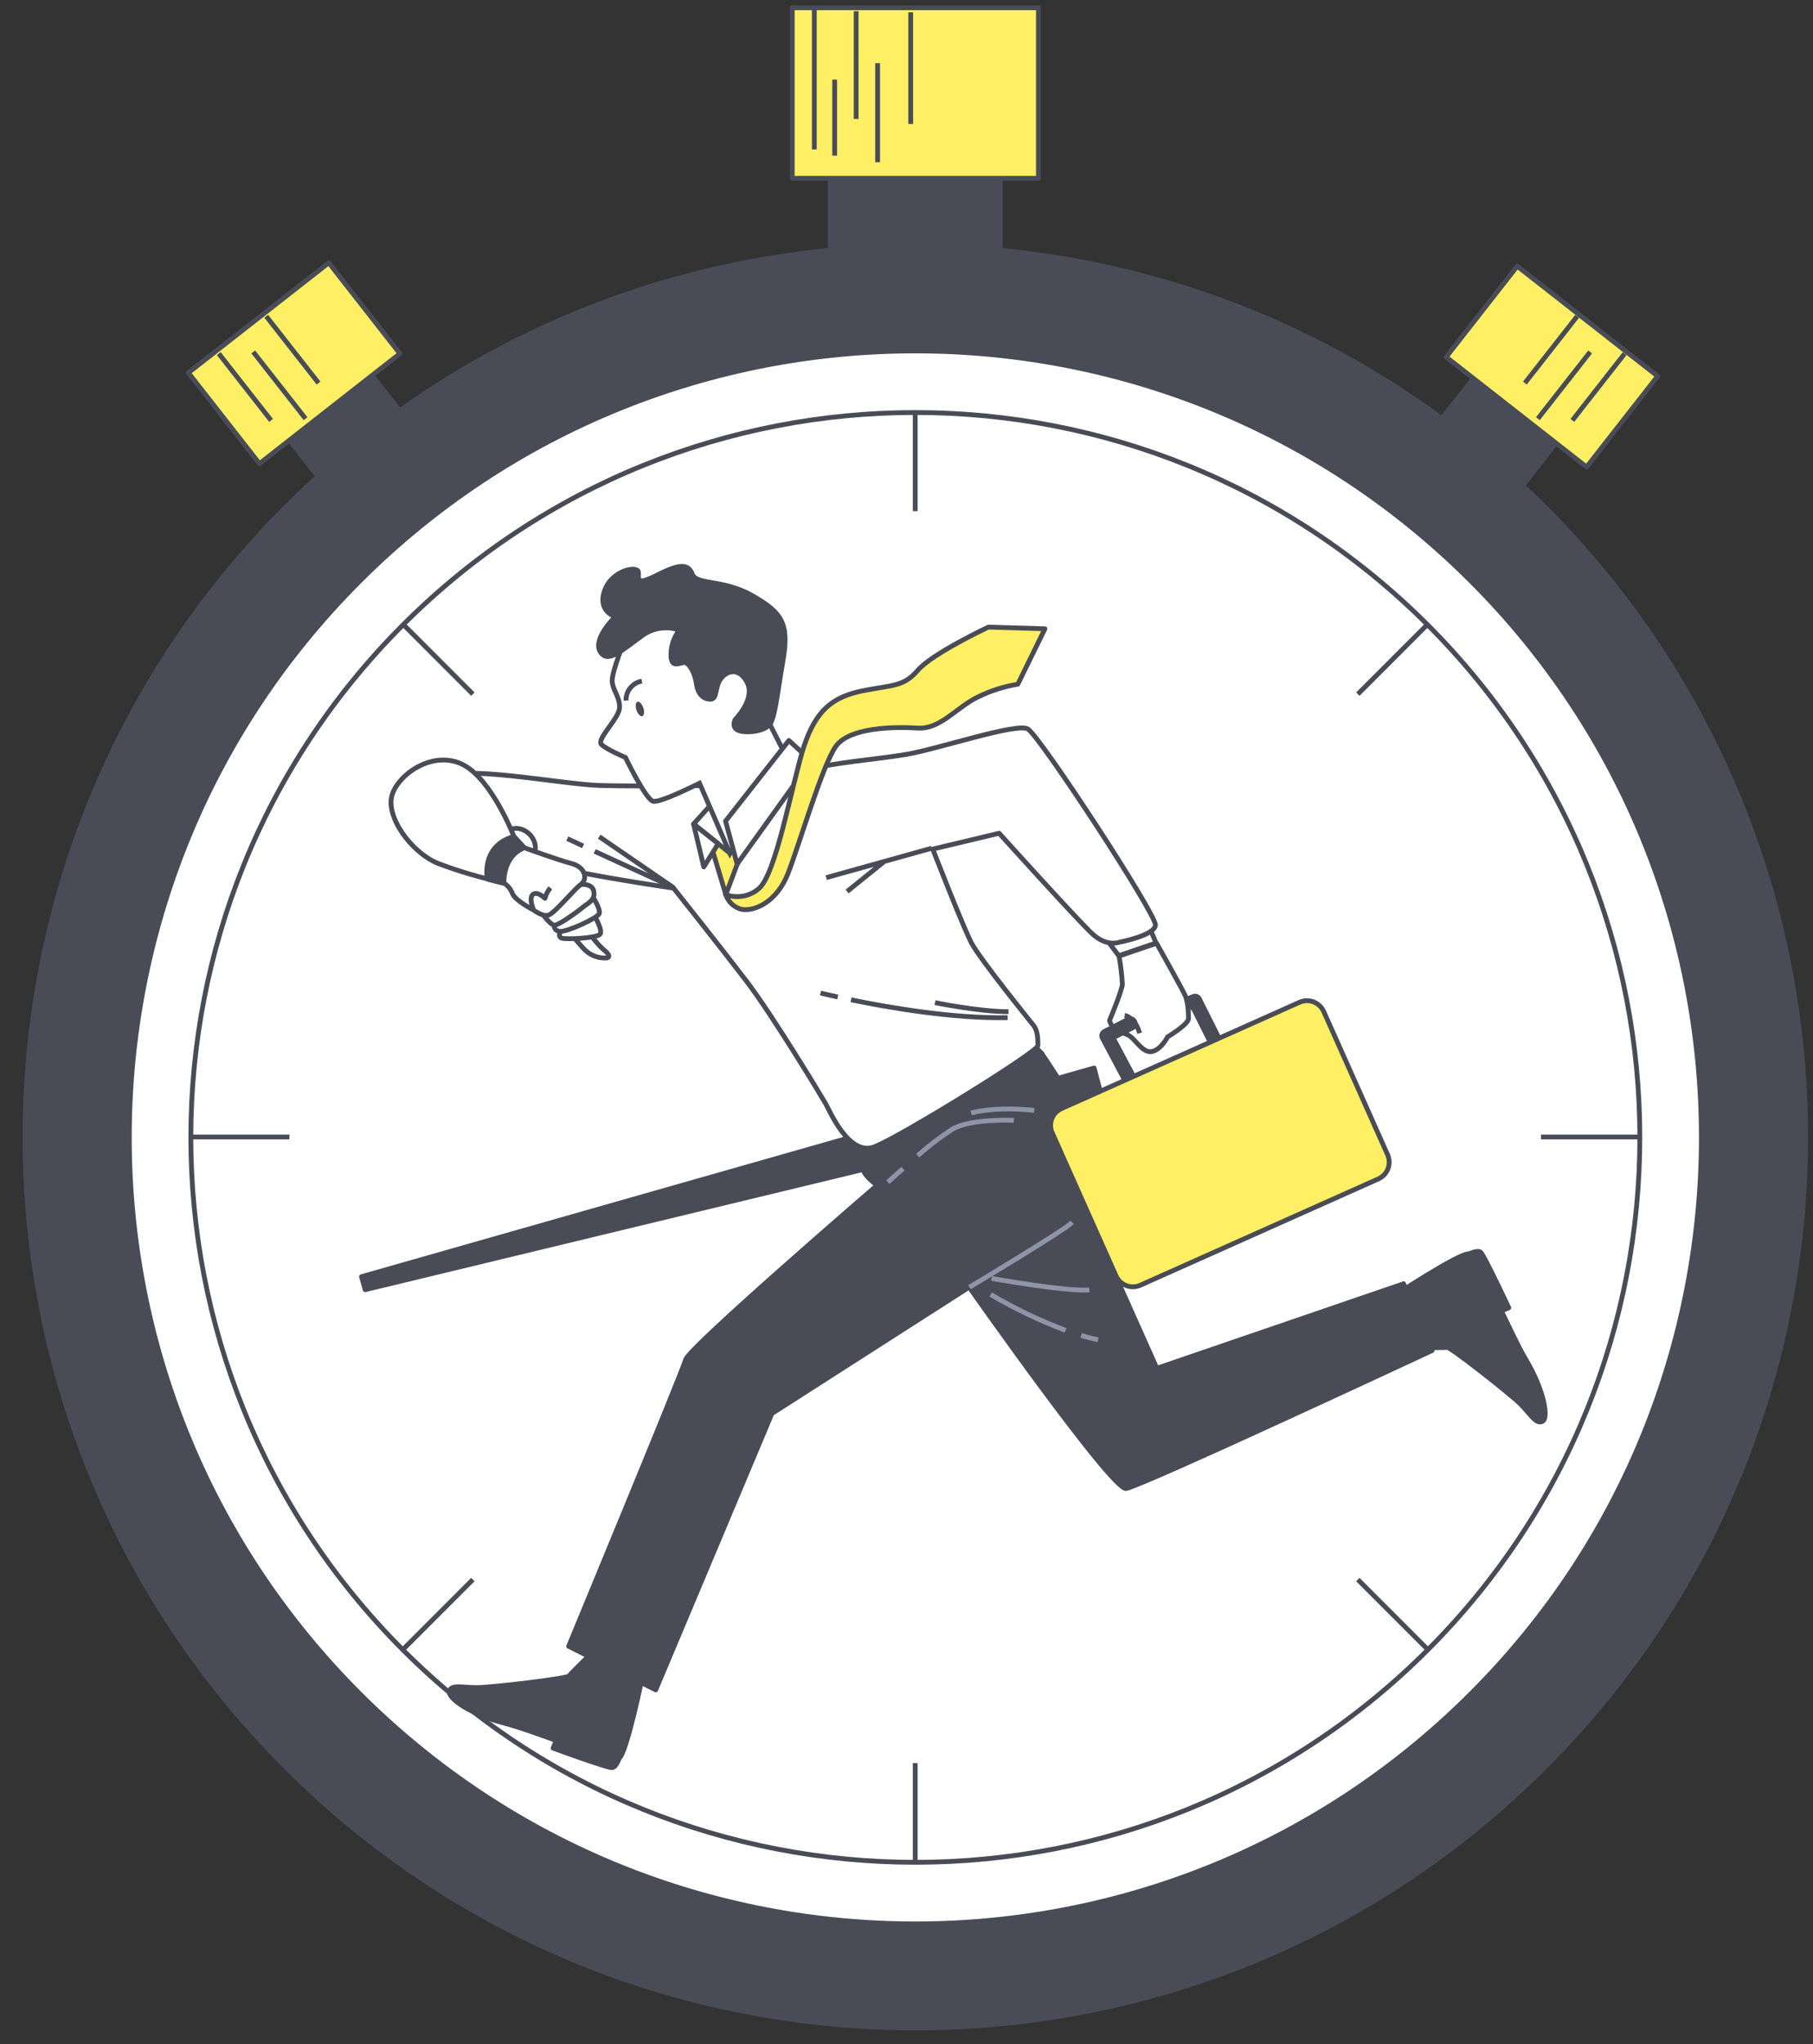 <?xml version="1.0" encoding="UTF-8"?> <svg xmlns="http://www.w3.org/2000/svg" width="197" height="222" viewBox="0 0 197 222" fill="none"><rect x="0" y="0" width="197" height="222" fill="#333333" stroke="none"/><g clip-path="url(#clip0_2523_30308)"><path d="M36.099 35.251L27.128 42.275L38.034 56.204L47.005 49.18L36.099 35.251Z" fill="#494C56"></path><path d="M36.099 35.251L27.128 42.275L38.034 56.204L47.005 49.18L36.099 35.251Z" stroke="#494C56" stroke-width="0.522" stroke-linejoin="round"></path><path d="M35.726 28.536L20.467 40.483L28.192 50.35L43.451 38.403L35.726 28.536Z" fill="#FFEF65"></path><path d="M35.726 28.536L20.467 40.483L28.192 50.35L43.451 38.403L35.726 28.536Z" stroke="#494C56" stroke-width="0.522" stroke-linejoin="round"></path><path d="M27.518 38.22L33.201 45.468M28.931 34.35L34.613 41.599M23.773 38.404L29.453 45.653" stroke="#494C56" stroke-width="0.522" stroke-linejoin="round"></path><path d="M164.004 36.101L153.097 50.027L162.067 57.053L172.975 43.127L164.004 36.101Z" fill="#494C56"></path><path d="M164.004 36.101L153.097 50.027L162.067 57.053L172.975 43.127L164.004 36.101Z" stroke="#494C56" stroke-width="0.522" stroke-linejoin="round"></path><path d="M164.862 28.905L157.137 38.772L172.396 50.719L180.121 40.853L164.862 28.905Z" fill="#FFEF65"></path><path d="M164.862 28.905L157.137 38.772L172.396 50.719L180.121 40.853L164.862 28.905Z" stroke="#494C56" stroke-width="0.522" stroke-linejoin="round"></path><path d="M172.787 38.22L167.106 45.468M171.374 34.35L165.693 41.599M176.534 38.404L170.852 45.653" stroke="#494C56" stroke-width="0.522" stroke-linejoin="round"></path><path d="M108.691 11.47H90.202V29.989H108.691V11.47Z" fill="#494C56"></path><path d="M108.691 11.47H90.202V29.989H108.691V11.47Z" stroke="#494C56" stroke-width="0.522" stroke-linejoin="round"></path><path d="M112.836 0.843H86.084V19.363H112.836V0.843Z" fill="#FFEF65"></path><path d="M112.836 0.843H86.084V19.363H112.836V0.843Z" stroke="#494C56" stroke-width="0.522" stroke-linejoin="round"></path><path d="M98.957 1.335V13.466M95.362 6.863V17.612M93.029 1.212V12.913M90.694 16.906V8.644M88.483 0.782V16.23" stroke="#494C56" stroke-width="0.522" stroke-linejoin="round"></path><path d="M31.049 55.081C68.825 17.305 130.097 17.305 167.873 55.081C205.649 92.857 205.649 154.128 167.873 191.904C130.097 229.681 68.825 229.681 31.049 191.904C-6.727 154.128 -6.727 92.857 31.049 55.081Z" fill="#494C56"></path><path d="M31.049 55.081C68.825 17.305 130.097 17.305 167.873 55.081C205.649 92.857 205.649 154.128 167.873 191.904C130.097 229.681 68.825 229.681 31.049 191.904C-6.727 154.128 -6.727 92.857 31.049 55.081Z" stroke="#494C56" stroke-width="0.522" stroke-linejoin="round"></path><path d="M39.066 63.128C72.419 29.774 126.503 29.774 159.856 63.128C193.21 96.481 193.21 150.566 159.856 183.919C126.503 217.273 72.419 217.273 39.066 183.919C5.712 150.566 5.712 96.481 39.066 63.128Z" fill="white"></path><path d="M39.066 63.128C72.419 29.774 126.503 29.774 159.856 63.128C193.21 96.481 193.21 150.566 159.856 183.919C126.503 217.273 72.419 217.273 39.066 183.919C5.712 150.566 5.712 96.481 39.066 63.128Z" stroke="#494C56" stroke-width="0.522" stroke-linejoin="round"></path><path d="M43.794 67.858C74.537 37.115 124.383 37.115 155.126 67.858C185.869 98.601 185.869 148.447 155.126 179.19C124.383 209.933 74.537 209.933 43.794 179.19C13.051 148.447 13.051 98.601 43.794 67.858Z" fill="white"></path><path d="M43.794 67.858C74.537 37.115 124.383 37.115 155.126 67.858C185.869 98.601 185.869 148.447 155.126 179.19C124.383 209.933 74.537 209.933 43.794 179.19C13.051 148.447 13.051 98.601 43.794 67.858Z" stroke="#494C56" stroke-width="0.522" stroke-linejoin="round"></path><path d="M147.542 171.542L155.097 179.097M43.826 67.827L51.382 75.382M51.382 171.542L43.826 179.097M155.097 67.827L147.542 75.382M31.45 123.477H20.761M178.101 123.477H167.443M99.446 191.474V202.162M99.446 44.823V55.511" stroke="#494C56" stroke-width="0.522" stroke-linejoin="round"></path><path d="M118.887 115.984L120.115 120.652L39.68 140.062L39.281 138.649L118.887 115.984Z" fill="#494C56"></path><path d="M118.887 115.984L120.115 120.652L39.68 140.062L39.281 138.649L118.887 115.984Z" stroke="#494C56" stroke-width="0.522" stroke-linejoin="round"></path><path d="M102.548 123.508C102.548 121.788 101.166 120.437 99.477 120.437C97.787 120.437 96.405 121.819 96.405 123.508C96.405 125.197 97.787 126.579 99.477 126.579C101.166 126.579 102.548 125.197 102.548 123.508Z" fill="white"></path><path d="M102.548 123.508C102.548 121.788 101.166 120.437 99.477 120.437C97.787 120.437 96.405 121.819 96.405 123.508C96.405 125.197 97.787 126.579 99.477 126.579C101.166 126.579 102.548 125.197 102.548 123.508Z" stroke="#494C56" stroke-width="0.522" stroke-linejoin="round"></path><path d="M69.809 182.015L64.987 178.852C64.987 178.852 62.007 181.739 61.823 182.015C61.639 182.292 53.439 183.274 51.812 183.274C50.184 183.274 49.016 182.906 48.832 183.673C48.648 184.441 51.136 186.192 54.821 187.144C56.265 187.512 58.384 188.281 60.442 189.018L60.103 189.847C60.103 189.847 65.602 191.874 66.461 191.966C66.769 191.997 67.045 191.567 67.291 190.953C68.151 190.185 69.809 182.046 69.809 182.046" fill="#494C56"></path><path d="M69.809 182.015L64.987 178.852C64.987 178.852 62.007 181.739 61.823 182.015C61.639 182.292 53.439 183.274 51.812 183.274C50.184 183.274 49.016 182.906 48.832 183.673C48.648 184.441 51.136 186.192 54.821 187.144C56.265 187.512 58.384 188.281 60.442 189.018L60.103 189.847C60.103 189.847 65.602 191.874 66.461 191.966C66.769 191.997 67.045 191.567 67.291 190.953C68.151 190.185 69.809 182.046 69.809 182.046V182.015Z" stroke="#494C56" stroke-width="0.522" stroke-linejoin="round"></path><path d="M151.566 140.707L152.732 146.328C152.732 146.328 156.879 146.389 157.248 146.328C157.586 146.266 164.095 151.364 165.232 152.501C166.368 153.668 166.952 154.743 167.628 154.343C168.304 153.944 167.751 150.934 165.817 147.679C165.049 146.389 164.096 144.362 163.144 142.366L163.942 142.028C163.942 142.028 161.454 136.715 160.932 136.039C160.748 135.793 160.227 135.916 159.613 136.162C158.446 136.131 151.534 140.707 151.534 140.707" fill="#494C56"></path><path d="M151.566 140.707L152.732 146.328C152.732 146.328 156.879 146.389 157.248 146.328C157.586 146.266 164.095 151.364 165.232 152.501C166.368 153.668 166.952 154.743 167.628 154.343C168.304 153.944 167.751 150.934 165.817 147.679C165.049 146.389 164.096 144.362 163.144 142.366L163.942 142.028C163.942 142.028 161.454 136.715 160.932 136.039C160.748 135.793 160.227 135.916 159.613 136.162C158.446 136.131 151.534 140.707 151.534 140.707H151.566Z" stroke="#494C56" stroke-width="0.522" stroke-linejoin="round"></path><path d="M95.206 125.658C95.206 125.658 93.67 126.61 93.855 127.194C94.039 127.777 95.297 128.729 95.297 128.729C95.297 128.729 74.904 146.297 74.505 147.648C74.136 148.999 61.791 178.79 61.791 178.79L71.251 183.52L83.873 153.514L105.31 139.786C105.31 139.786 120.819 161.837 122.355 161.653C123.89 161.469 155.616 146.665 155.616 146.665L152.515 139.417L125.703 148.6L117.319 129.835C117.319 129.835 119.346 126.365 118.087 122.986C116.828 119.608 113.173 114.387 113.173 114.387L95.144 125.597L95.206 125.658Z" fill="#494C56"></path><path d="M95.206 125.658C95.206 125.658 93.67 126.61 93.855 127.194C94.039 127.777 95.297 128.729 95.297 128.729C95.297 128.729 74.904 146.297 74.505 147.648C74.136 148.999 61.791 178.79 61.791 178.79L71.251 183.52L83.873 153.514L105.31 139.786C105.31 139.786 120.819 161.837 122.355 161.653C123.89 161.469 155.616 146.665 155.616 146.665L152.515 139.417L125.703 148.6L117.319 129.835C117.319 129.835 119.346 126.365 118.087 122.986C116.828 119.608 113.173 114.387 113.173 114.387L95.144 125.597L95.206 125.658Z" stroke="#494C56" stroke-width="0.522" stroke-linejoin="round"></path><path d="M107.647 140.584C110.257 142.12 112.961 143.41 115.787 144.485M117.475 145.037C118.09 145.222 118.704 145.375 119.319 145.498M107.74 138.834C107.74 138.834 115.756 140.277 118.366 140.093M112.377 120.591C112.377 120.591 108.538 120.099 105.528 120.867M96.469 128.391C96.469 128.391 97.144 127.746 98.127 126.917M99.724 125.504C100.922 124.43 102.181 123.478 103.502 122.618C105.529 121.451 110.166 121.665 110.166 121.665M105.344 139.786C105.344 139.786 115.633 133.643 116.493 132.753" stroke="#8F94A8" stroke-width="0.522" stroke-linejoin="round"></path><path d="M93.673 123.907L95.209 125.658L113.237 114.448L112.1 113.281L93.673 123.907Z" fill="#494C56"></path><path d="M93.673 123.907L95.209 125.658L113.237 114.448L112.1 113.281L93.673 123.907Z" stroke="#494C56" stroke-width="0.522" stroke-linejoin="round"></path><path d="M119.9 101.579L121.559 103.791L125.612 102.409L124.783 100.412L119.9 101.579Z" fill="white"></path><path d="M119.9 101.579L121.559 103.791L125.612 102.409L124.783 100.412L119.9 101.579Z" stroke="#494C56" stroke-width="0.522" stroke-linejoin="round"></path><path d="M77.274 85.302C77.274 85.302 69.257 85.425 65.142 85.302C61.026 85.179 49.54 82.906 48.619 84.626C47.697 86.346 49.632 91.045 55.283 92.888C60.904 94.731 73.189 96.451 73.189 96.451C73.189 96.451 78.226 102.777 81.113 106.555C83.969 110.302 89.251 119.055 89.712 119.854C90.172 120.652 92.231 125.596 94.995 124.552C97.759 123.508 112.777 114.233 112.777 113.557C112.777 112.882 112.776 111.96 112.315 111.377C111.855 110.793 106.481 104.159 105.56 102.409C104.638 100.658 101.352 92.213 101.352 92.213L108.569 90.492C108.569 90.492 117.046 99.891 118.674 101.395C120.271 102.9 121.652 102.317 121.652 102.317C121.652 102.317 125.43 101.61 125.553 100.474C125.675 99.338 112.93 79.835 111.671 79.16C110.411 78.484 101.935 81.34 98.495 81.924C95.055 82.507 90.94 82.722 86.118 83.889C83.231 84.596 80.314 85.087 77.365 85.394" fill="white"></path><path d="M77.274 85.302C77.274 85.302 69.257 85.425 65.142 85.302C61.026 85.179 49.54 82.906 48.619 84.626C47.697 86.346 49.632 91.045 55.283 92.888C60.904 94.731 73.189 96.451 73.189 96.451C73.189 96.451 78.226 102.777 81.113 106.555C83.969 110.302 89.251 119.055 89.712 119.854C90.172 120.652 92.231 125.596 94.995 124.552C97.759 123.508 112.777 114.233 112.777 113.557C112.777 112.882 112.776 111.96 112.315 111.377C111.855 110.793 106.481 104.159 105.56 102.409C104.638 100.658 101.352 92.213 101.352 92.213L108.569 90.492C108.569 90.492 117.046 99.891 118.674 101.395C120.271 102.9 121.652 102.317 121.652 102.317C121.652 102.317 125.43 101.61 125.553 100.474C125.675 99.338 112.93 79.835 111.671 79.16C110.411 78.484 101.935 81.34 98.495 81.924C95.055 82.507 90.94 82.722 86.118 83.889C83.231 84.596 80.314 85.087 77.365 85.394L77.274 85.302Z" stroke="#494C56" stroke-width="0.522" stroke-linejoin="round"></path><path d="M101.598 108.889C101.598 108.889 106.389 109.872 109.584 109.872M89.159 107.845C89.159 107.845 89.866 108.029 91.033 108.275M92.476 108.582C96.499 109.411 103.563 110.64 109.491 110.517M65.112 90.861L73.128 96.359L64.62 92.458M63.361 91.875L61.641 91.076M96.039 93.594L92.047 96.819M101.229 92.12L89.774 95.314" stroke="#494C56" stroke-width="0.522" stroke-linejoin="round"></path><path d="M77.116 91.352L78.868 97.157L81.11 91.168L77.116 91.352Z" fill="#FFEF65"></path><path d="M77.116 91.352L78.868 97.157L81.11 91.168L77.116 91.352Z" stroke="#494C56" stroke-width="0.522" stroke-linejoin="round"></path><path d="M77.64 86.96L75.368 89.479L79.299 92.642L81.511 88.711L77.64 86.96Z" fill="white"></path><path d="M77.64 86.96L75.368 89.479L79.299 92.642L81.511 88.711L77.64 86.96Z" stroke="#494C56" stroke-width="0.522" stroke-linejoin="round"></path><path d="M76.473 94.147L78.04 91.629L75.368 89.51L76.473 94.147Z" fill="white"></path><path d="M75.368 89.51L76.473 94.147L78.04 91.629L75.368 89.51Z" stroke="#494C56" stroke-width="0.522" stroke-linejoin="round"></path><path d="M68.023 69.147C68.023 69.147 66.426 73.017 66.519 74.031C66.611 75.044 67.378 75.689 67.316 76.887C67.224 78.085 64.797 80.265 65.35 80.849C65.903 81.401 67.961 82.262 67.961 82.262C67.961 82.262 70.172 86.838 70.971 87.022C71.769 87.206 76.008 85.056 76.008 85.056L79.325 92.704L85.867 82.999L83.656 78.668C83.656 78.668 85.56 73.785 83.748 69.762C81.936 65.738 76.161 65.493 73.397 65.984C70.633 66.445 68.576 67.612 68.023 69.209" fill="white"></path><path d="M68.023 69.147C68.023 69.147 66.426 73.017 66.519 74.031C66.611 75.044 67.378 75.689 67.316 76.887C67.224 78.085 64.797 80.265 65.35 80.849C65.903 81.401 67.961 82.262 67.961 82.262C67.961 82.262 70.172 86.838 70.971 87.022C71.769 87.206 76.008 85.056 76.008 85.056L79.325 92.704L85.867 82.999L83.656 78.668C83.656 78.668 85.56 73.785 83.748 69.762C81.936 65.738 76.161 65.493 73.397 65.984C70.633 66.445 68.576 67.612 68.023 69.209V69.147Z" stroke="#494C56" stroke-width="0.522" stroke-miterlimit="10"></path><path d="M73.309 68.288C72.019 68.011 70.667 68.318 69.623 69.148C67.657 70.56 65.999 72.157 65.201 70.745C64.402 69.332 66.859 66.967 66.859 66.967C66.859 66.967 64.894 66.414 65.692 64.141C66.491 61.869 69.377 61.377 69.377 62.176C69.377 62.974 69.132 63.589 71.343 62.483C73.554 61.377 74.722 61.07 75.214 62.33C75.674 63.589 78.53 62.851 81.755 64.694C84.98 66.537 85.778 67.704 85.072 71.789C84.366 75.904 84.212 77.87 83.659 78.638C83.107 79.436 81.141 79.651 80.281 79.344C79.421 79.037 79.88 78.146 79.88 78.146C79.88 78.146 82.184 75.843 81.14 74.031C80.127 72.219 78.622 73.017 78.13 74.031C77.67 75.044 77.885 75.935 77.178 75.935C76.472 75.935 75.828 75.413 75.674 74.276C75.52 73.14 74.966 72.157 74.506 71.973C74.045 71.789 72.849 72.833 72.91 71.021C72.91 69.977 73.34 68.963 74.015 68.165L73.309 68.257V68.288Z" fill="#494C56"></path><path d="M73.309 68.288C72.019 68.011 70.667 68.318 69.623 69.148C67.657 70.56 65.999 72.157 65.201 70.745C64.402 69.332 66.859 66.967 66.859 66.967C66.859 66.967 64.894 66.414 65.692 64.141C66.491 61.869 69.377 61.377 69.377 62.176C69.377 62.974 69.132 63.589 71.343 62.483C73.554 61.377 74.722 61.07 75.214 62.33C75.674 63.589 78.53 62.851 81.755 64.694C84.98 66.537 85.778 67.704 85.072 71.789C84.366 75.904 84.212 77.87 83.659 78.638C83.107 79.436 81.141 79.651 80.281 79.344C79.421 79.037 79.88 78.146 79.88 78.146C79.88 78.146 82.184 75.843 81.14 74.031C80.127 72.219 78.622 73.017 78.13 74.031C77.67 75.044 77.885 75.935 77.178 75.935C76.472 75.935 75.828 75.413 75.674 74.276C75.52 73.14 74.966 72.157 74.506 71.973C74.045 71.789 72.849 72.833 72.91 71.021C72.91 69.977 73.34 68.963 74.015 68.165L73.309 68.257V68.288Z" stroke="#494C56" stroke-width="0.522" stroke-miterlimit="10"></path><path d="M68.023 76.089C67.993 75.044 68.73 74.153 69.743 73.969" stroke="#494C56" stroke-width="0.522" stroke-miterlimit="10"></path><path d="M69.899 76.856C70.052 77.286 69.992 77.685 69.807 77.777C69.592 77.839 69.316 77.562 69.162 77.132C69.009 76.703 69.07 76.303 69.254 76.211C69.469 76.15 69.745 76.426 69.899 76.856Z" fill="#494C56"></path><path d="M85.718 80.419L78.838 89.172L80.098 93.84L88.145 82.63L85.718 80.419Z" fill="white"></path><path d="M85.718 80.419L78.838 89.172L80.098 93.84L88.145 82.63L85.718 80.419Z" stroke="#494C56" stroke-width="0.522" stroke-linejoin="round"></path><path d="M78.869 97.157C79.115 97.956 79.791 98.57 80.59 98.754C81.972 99 84.397 97.986 85.625 94.854C86.854 91.721 89.341 83.152 90.815 81.064C92.29 78.975 97.143 78.914 99.662 79.067C102.18 79.252 103.9 76.826 106.264 75.689C107.647 75.014 109.089 74.553 110.594 74.307L113.544 68.287L107.401 68.103C107.401 68.103 101.319 70.959 99.753 72.771C98.187 74.583 97.081 74.369 93.764 75.014C90.477 75.689 88.666 77.102 87.345 81.095C86.055 85.087 84.305 95.13 82.401 96.543C81.418 97.372 80.066 97.587 78.838 97.157" fill="#FFEF65"></path><path d="M78.869 97.157C79.115 97.956 79.791 98.57 80.59 98.754C81.972 99 84.397 97.986 85.625 94.854C86.854 91.721 89.341 83.152 90.815 81.064C92.29 78.975 97.143 78.914 99.662 79.067C102.18 79.252 103.9 76.826 106.264 75.689C107.647 75.014 109.089 74.553 110.594 74.307L113.544 68.287L107.401 68.103C107.401 68.103 101.319 70.959 99.753 72.771C98.187 74.583 97.081 74.369 93.764 75.014C90.477 75.689 88.666 77.102 87.345 81.095C86.055 85.087 84.305 95.13 82.401 96.543C81.418 97.372 80.066 97.587 78.838 97.157H78.869Z" stroke="#494C56" stroke-width="0.522" stroke-linejoin="round"></path><path d="M57.556 90.615C58.263 91.353 58.384 92.397 57.801 92.98C57.217 93.564 56.142 93.41 55.436 92.673C54.73 91.936 54.608 90.892 55.191 90.308C55.775 89.725 56.85 89.909 57.556 90.615Z" fill="white"></path><path d="M57.556 90.615C58.263 91.353 58.384 92.397 57.801 92.98C57.217 93.564 56.142 93.41 55.436 92.673C54.73 91.936 54.608 90.892 55.191 90.308C55.775 89.725 56.85 89.909 57.556 90.615Z" stroke="#494C56" stroke-width="0.522" stroke-linejoin="round"></path><path d="M56.971 92.059L55.836 90.83C55.836 90.83 53.471 84.688 50.338 83.06C47.205 81.433 43.427 83.92 42.629 86.254C41.83 88.619 44.625 92.52 47.543 93.748C49.877 94.639 52.303 95.345 54.761 95.867C54.761 95.867 56.111 92.673 56.971 92.028" fill="white"></path><path d="M56.971 92.059L55.836 90.83C55.836 90.83 53.471 84.688 50.338 83.06C47.205 81.433 43.427 83.92 42.629 86.254C41.83 88.619 44.625 92.52 47.543 93.748C49.877 94.639 52.303 95.345 54.761 95.867C54.761 95.867 56.111 92.673 56.971 92.028V92.059Z" stroke="#494C56" stroke-width="0.522" stroke-linejoin="round"></path><path d="M52.917 95.345L53.041 95.499C54.054 95.775 54.761 95.929 54.761 95.929C54.761 95.929 56.111 92.734 56.971 92.09L55.836 90.861C55.836 90.861 52.549 91.445 52.917 95.345Z" fill="#494C56"></path><path d="M52.917 95.345L53.041 95.499C54.054 95.775 54.761 95.929 54.761 95.929C54.761 95.929 56.111 92.734 56.971 92.09L55.836 90.861C55.836 90.861 52.549 91.445 52.917 95.345V95.345Z" stroke="#494C56" stroke-width="0.522" stroke-linejoin="round"></path><path d="M64.188 101.549C64.618 102.132 65.08 102.685 65.632 103.177C66.216 103.607 66.4 104.098 65.694 104.037C64.834 104.037 64.004 103.668 63.421 103.023C62.714 102.255 62.192 101.61 62.192 101.61L64.188 101.549Z" fill="white"></path><path d="M64.188 101.549C64.618 102.132 65.08 102.685 65.632 103.177C66.216 103.607 66.4 104.098 65.694 104.037C64.834 104.037 64.004 103.668 63.421 103.023C62.714 102.255 62.192 101.61 62.192 101.61L64.188 101.549V101.549Z" stroke="#494C56" stroke-width="0.522" stroke-linejoin="round"></path><path d="M64.557 99.399C64.557 99.399 65.54 101.027 65.202 101.457C64.864 101.887 61.547 102.04 61.056 101.887C60.564 101.733 60.903 101.119 60.903 101.119L64.557 99.399Z" fill="white"></path><path d="M64.557 99.399C64.557 99.399 65.54 101.027 65.202 101.457C64.864 101.887 61.547 102.04 61.056 101.887C60.564 101.733 60.903 101.119 60.903 101.119L64.557 99.399V99.399Z" stroke="#494C56" stroke-width="0.522" stroke-linejoin="round"></path><path d="M64.468 97.495C64.468 97.495 65.266 98.723 65.113 99.215C64.959 99.706 61.61 101.211 60.873 101.149C60.136 101.088 60.228 100.505 60.228 100.505L64.436 97.495H64.468Z" fill="white"></path><path d="M64.468 97.495C64.468 97.495 65.266 98.723 65.113 99.215C64.959 99.706 61.61 101.211 60.873 101.149C60.136 101.088 60.228 100.505 60.228 100.505L64.436 97.495H64.468Z" stroke="#494C56" stroke-width="0.522" stroke-linejoin="round"></path><path d="M63.115 96.052C63.115 96.052 64.405 95.898 64.528 96.85C64.681 97.772 63.884 98.078 63.392 98.478C62.901 98.908 60.751 100.474 60.26 100.474C59.768 100.474 58.815 99.061 58.815 99.061L63.115 96.052Z" fill="white"></path><path d="M63.115 96.052C63.115 96.052 64.405 95.898 64.528 96.85C64.681 97.772 63.884 98.078 63.392 98.478C62.901 98.908 60.751 100.474 60.26 100.474C59.768 100.474 58.815 99.061 58.815 99.061L63.115 96.052V96.052Z" stroke="#494C56" stroke-width="0.522" stroke-linejoin="round"></path><path d="M56.971 92.059C56.971 92.059 60.473 93.349 62.101 93.779C63.728 94.209 63.819 95.56 63.113 96.052C62.407 96.543 60.196 99.276 59.551 99.399C58.906 99.553 57.954 98.816 57.954 98.816C57.954 98.816 55.957 97.802 55.681 97.034C55.496 96.573 55.19 96.174 54.76 95.898C54.76 95.898 54.576 92.98 57.002 92.059" fill="white"></path><path d="M56.971 92.059C56.971 92.059 60.473 93.349 62.101 93.779C63.728 94.209 63.819 95.56 63.113 96.052C62.407 96.543 60.196 99.276 59.551 99.399C58.906 99.553 57.954 98.816 57.954 98.816C57.954 98.816 55.957 97.802 55.681 97.034C55.496 96.573 55.19 96.174 54.76 95.898C54.76 95.898 54.576 92.98 57.002 92.059H56.971Z" stroke="#494C56" stroke-width="0.522" stroke-linejoin="round"></path><path d="M57.984 98.846C57.984 98.846 57.4 97.495 57.922 97.126C58.414 96.758 59.212 97.556 59.212 97.556C59.335 97.126 59.52 96.758 59.797 96.42" stroke="#494C56" stroke-width="0.522" stroke-linejoin="round"></path><path d="M121.588 103.791C121.773 104.805 121.896 105.848 121.957 106.893C121.896 107.63 120.636 110.64 120.575 110.793C120.513 110.977 121.005 111.684 121.189 111.93C121.374 112.175 122.202 112.053 122.878 112.606C123.523 113.128 124.322 114.479 125.274 114.172C126.227 113.895 126.872 112.606 126.872 112.606C126.872 112.606 129.082 111.285 129.143 110.64C129.143 109.811 129.083 109.012 128.838 108.244C128.653 107.722 125.673 102.44 125.673 102.44L121.62 103.821L121.588 103.791Z" fill="white"></path><path d="M121.588 103.791C121.773 104.805 121.896 105.848 121.957 106.893C121.896 107.63 120.636 110.64 120.575 110.793C120.513 110.977 121.005 111.684 121.189 111.93C121.374 112.175 122.202 112.053 122.878 112.606C123.523 113.128 124.322 114.479 125.274 114.172C126.227 113.895 126.872 112.606 126.872 112.606C126.872 112.606 129.082 111.285 129.143 110.64C129.143 109.811 129.083 109.012 128.838 108.244C128.653 107.722 125.673 102.44 125.673 102.44L121.62 103.821L121.588 103.791Z" stroke="#494C56" stroke-width="0.522" stroke-linejoin="round"></path><path d="M122.204 110.271C122.204 110.271 123.34 110.456 123.831 112.206" stroke="#494C56" stroke-width="0.522" stroke-linejoin="round"></path><path d="M122.821 111.162L120.24 112.483L122.637 116.997" stroke="#494C56" stroke-width="1.566" stroke-linecap="round" stroke-linejoin="round"></path><path d="M129.114 109.012L129.851 108.705L132.247 113.496" stroke="#494C56" stroke-width="1.566" stroke-linejoin="round"></path><path d="M115.296 120.222L141.156 108.674C142.169 108.213 143.336 108.674 143.797 109.688L150.738 125.228C151.199 126.242 150.738 127.409 149.725 127.869L123.865 139.417C122.852 139.878 121.685 139.417 121.224 138.403L114.282 122.863C113.822 121.85 114.283 120.683 115.296 120.222Z" fill="#FFEF65"></path><path d="M115.344 120.392L141.202 108.852C142.212 108.401 143.389 108.851 143.84 109.861L150.774 125.399C151.224 126.408 150.773 127.585 149.763 128.035L123.905 139.575C122.896 140.026 121.72 139.575 121.269 138.566L114.335 123.028C113.884 122.018 114.335 120.842 115.344 120.392Z" stroke="#494C56" stroke-width="0.522" stroke-linejoin="round"></path></g><defs><clipPath id="clip0_2523_30308"><rect width="196.559" height="221.128" fill="white" transform="translate(0 0.352)"></rect></clipPath></defs></svg> 